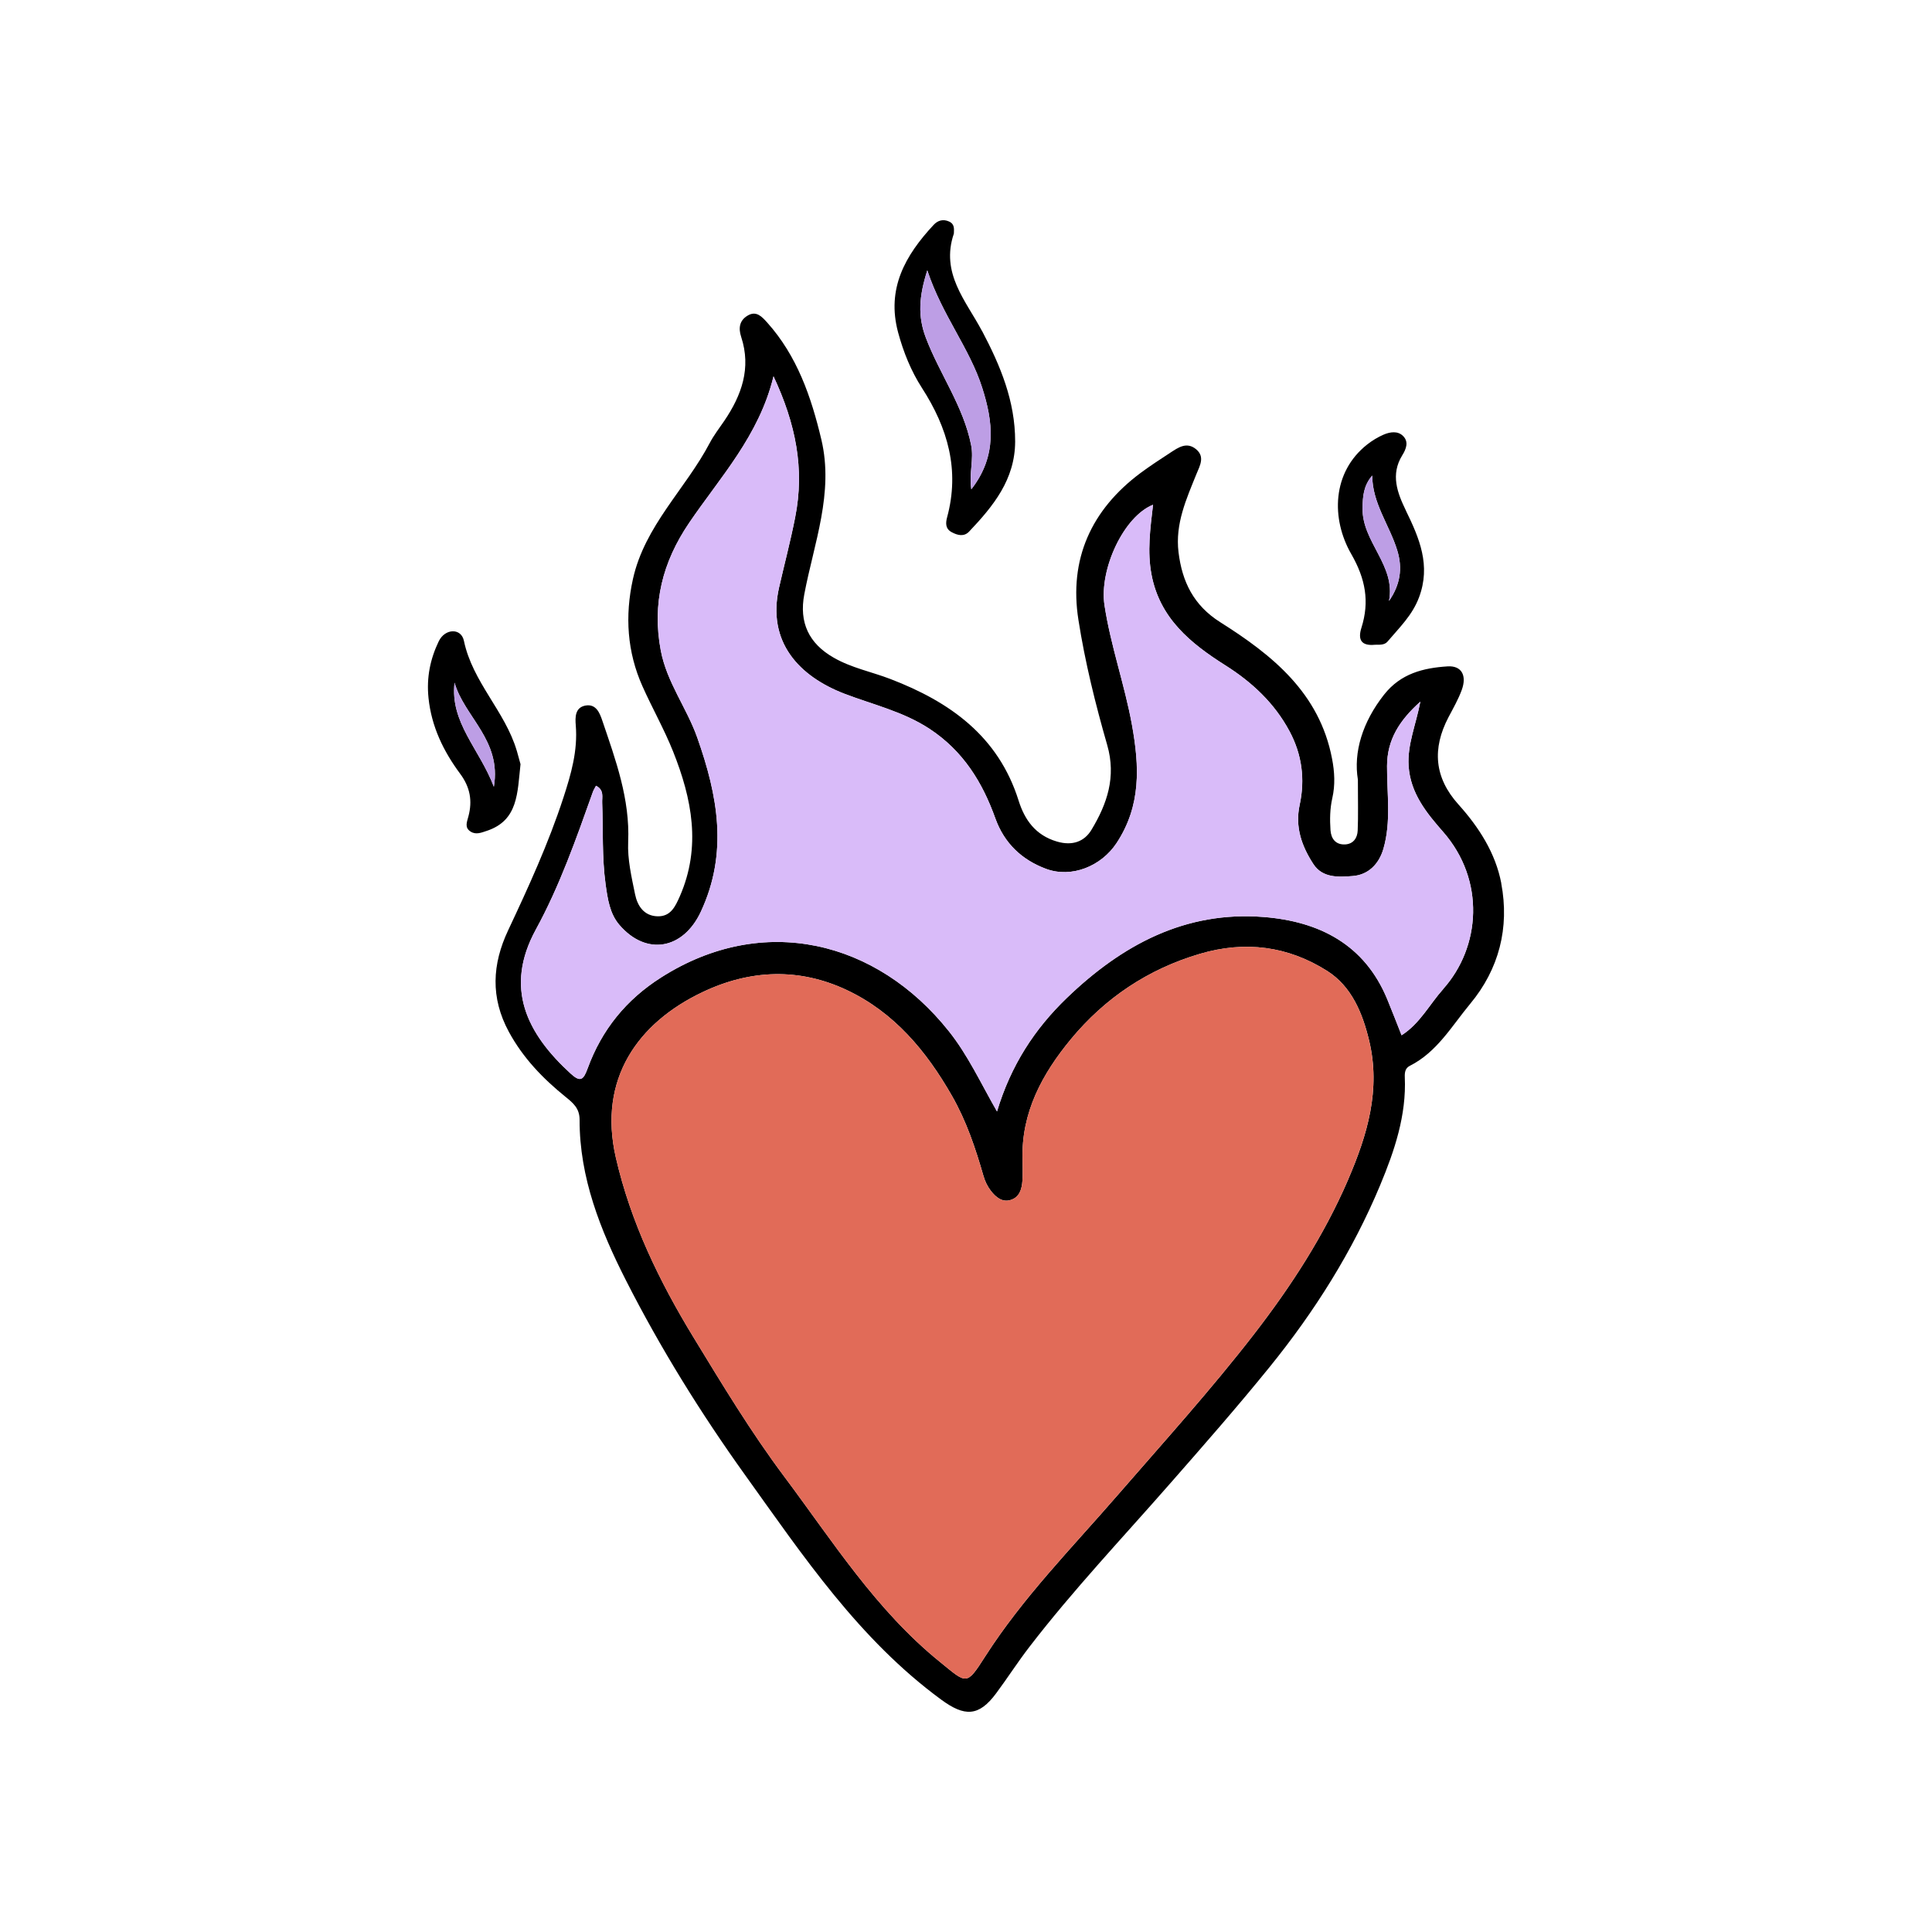 <?xml version="1.0" encoding="UTF-8"?><svg id="Layer_1" xmlns="http://www.w3.org/2000/svg" viewBox="0 0 500 500"><defs><style>.cls-1{fill:#bd9ee5;}.cls-2{fill:#d9bbf9;}.cls-3{fill:#e16b58;}</style></defs><path d="m388.54,228.62c-1.49-7.84-5.79-14.52-11.09-20.42-6.28-6.97-6.83-14.46-2.59-22.57,1.22-2.32,2.54-4.61,3.44-7.07,1.37-3.74-.04-6.35-3.7-6.1-6.24.41-12.08,1.83-16.4,7.31-5.61,7.13-7.95,14.92-6.78,22,0,5.61.11,9.38-.05,13.15-.07,1.94-1.13,3.53-3.3,3.62-2.41.09-3.58-1.48-3.74-3.69-.19-2.78-.15-5.55.47-8.3.77-3.39.6-6.77-.07-10.21-3.25-17.03-15.46-26.81-28.91-35.3-6.94-4.38-9.89-10.51-10.82-18.13-.9-7.34,2.03-13.79,4.68-20.33.83-2.03,2.21-4.37-.12-6.31-2.43-2.02-4.62-.46-6.7.9-2.59,1.7-5.19,3.38-7.68,5.23-12.79,9.53-18.57,22.34-16.08,38.05,1.71,10.92,4.39,21.74,7.45,32.38,2.37,8.26-.04,15.23-4.07,21.91-1.8,3.01-4.87,4.24-8.92,3.06-5.61-1.64-8.39-5.67-9.94-10.59-5.25-16.72-17.82-25.59-33.2-31.49-4.87-1.87-10.04-2.86-14.65-5.51-6.47-3.69-9-9.13-7.62-16.41,2.5-13.22,7.69-26.2,4.42-40.03-2.62-11.05-6.27-21.66-14.04-30.32-1.33-1.46-2.77-3.11-5-1.8-2.16,1.26-2.47,3.24-1.71,5.55,2.64,8.06.12,15.08-4.37,21.71-1.29,1.9-2.71,3.72-3.77,5.74-6.27,11.92-16.79,21.37-19.87,35.18-2.13,9.61-1.49,18.93,2.45,27.75,2.52,5.66,5.61,11.09,7.92,16.86,4.9,12.27,7.36,24.71,1.76,37.52-1.18,2.67-2.37,5.25-5.74,5.18-3.53-.08-5.23-2.7-5.84-5.68-.91-4.46-1.99-9.06-1.79-13.55.49-11.13-3.23-21.21-6.69-31.41-.66-1.97-1.61-4.37-4.31-3.91-2.75.47-2.74,3.01-2.56,5.13.54,6.54-1.21,12.63-3.2,18.71-3.86,11.84-9.03,23.12-14.31,34.35-4.12,8.76-4.61,17.39.2,26.27,3.69,6.79,8.8,12.07,14.67,16.82,1.91,1.55,3.63,2.92,3.63,5.93-.04,14.97,5.42,28.61,11.99,41.54,8.94,17.59,19.37,34.39,30.89,50.46,15.04,20.98,29.44,42.46,50.71,58.07,6.01,4.41,9.71,4.46,14.24-1.68,2.92-3.93,5.57-8.07,8.56-11.95,11.38-14.8,24.21-28.34,36.49-42.37,8.68-9.9,17.37-19.81,25.66-30.04,11.65-14.37,21.52-30,28.65-47.12,3.7-8.88,6.82-18.06,6.37-27.95-.05-1.29.14-2.33,1.29-2.92,7.05-3.54,10.88-10.33,15.64-16.06,7.45-8.96,10.21-19.68,8.03-31.18Zm-39.65,76.69c-6.27,14.52-14.78,27.6-24.36,39.99-11.19,14.46-23.47,28.02-35.46,41.84-11.74,13.53-24.38,26.35-34.11,41.56-4.9,7.66-4.71,7.09-11.73,1.38-16.54-13.4-27.71-31.16-40.21-47.87-8.64-11.53-16.06-23.84-23.53-36.09-8.84-14.5-16.25-29.74-20.1-46.51-4.71-20.45,5.79-34.95,22.43-42.85,12.33-5.86,24.99-6.35,37.35-.53,12.25,5.78,20.57,15.77,27.2,27.37,3.74,6.54,6.09,13.55,8.15,20.72.39,1.38,1.06,2.77,1.94,3.89,1.22,1.56,2.86,3,5.03,2.36,2.39-.69,2.97-2.86,3.12-5.07.11-1.79.03-3.59.03-5.4-.37-12.19,5.13-22.23,12.5-31.15,8.81-10.65,19.96-18.14,33.4-22.1,11.72-3.46,22.8-1.99,32.93,4.42,6.32,4.01,9.15,10.88,10.86,18.01,3.05,12.72-.43,24.38-5.45,36.03Zm24.59-49.31c-3.51,3.92-5.98,8.88-10.75,11.93-1.3-3.28-2.45-6.28-3.68-9.26-5.87-14.29-17.66-20.21-32-21.35-20.31-1.61-36.68,7.23-50.92,20.92-8.39,8.07-14.52,17.49-18.1,29.41-4.27-7.45-7.55-14.62-12.48-20.79-18.59-23.37-47.95-30.76-74.44-13.9-9.06,5.75-15.38,13.56-19.01,23.51-1.1,3-1.86,3.72-4.43,1.36-11.38-10.42-17.22-22.19-8.99-37.27,6.17-11.28,10.43-23.45,14.74-35.56.2-.56.53-1.06.83-1.65,2.17,1.1,1.53,2.93,1.6,4.43.27,7.01-.08,14.05.88,21.06.53,3.78,1.07,7.62,3.57,10.52,6.97,8.12,16.52,6.35,21.07-3.39,7.13-15.27,4.41-30.02-.92-45.09-2.73-7.72-7.88-14.29-9.44-22.54-2.29-12.16.47-22.88,7.32-32.99,8.06-11.88,18.13-22.58,21.86-37.96,5.75,12.31,8.1,23.91,5.6,36.51-1.19,6.08-2.78,12.08-4.15,18.08-3.28,14.29,5.32,23.08,16.83,27.53,7.45,2.86,15.24,4.61,22.1,9.11,8.67,5.71,13.66,13.75,17.05,23.23,2.28,6.31,6.75,10.65,13.11,13.01,6.62,2.45,14.29-.69,18.23-6.66,6.39-9.68,5.94-19.84,3.99-30.62-1.9-10.46-5.52-20.48-7.11-30.99-1.38-9.19,4.94-22.93,12.57-25.96-.75,6.32-1.51,12.14-.41,18,2.12,11.36,10.1,17.86,19.16,23.58,6.86,4.34,12.67,9.75,16.57,17.03,3.24,6.05,4.05,12.46,2.63,19.04-1.25,5.78.54,10.71,3.53,15.32,2.39,3.69,6.59,3.4,10.18,3.12,4.05-.31,6.79-3.08,7.95-7.02,2.06-7.05.91-14.32.95-21.48.04-6.78,3.15-11.72,8.62-16.64-1.19,6.16-3.39,11.11-3.04,16.63.46,7.11,4.68,12.22,8.91,17.05,11,12.53,9.76,29.85.01,40.72Z"/><path class="cls-3" d="m348.88,305.31c-6.27,14.52-14.78,27.6-24.36,39.99-11.19,14.46-23.47,28.02-35.46,41.84-11.74,13.53-24.38,26.35-34.11,41.56-4.9,7.66-4.71,7.09-11.73,1.38-16.54-13.4-27.71-31.16-40.21-47.87-8.64-11.53-16.06-23.84-23.53-36.09-8.84-14.5-16.25-29.74-20.1-46.51-4.71-20.45,5.79-34.95,22.43-42.85,12.33-5.86,24.99-6.35,37.35-.53,12.25,5.78,20.57,15.77,27.2,27.37,3.74,6.54,6.09,13.55,8.15,20.72.39,1.38,1.06,2.77,1.94,3.89,1.22,1.56,2.86,3,5.03,2.36,2.39-.69,2.97-2.86,3.12-5.07.11-1.79.03-3.59.03-5.4-.37-12.19,5.13-22.23,12.5-31.15,8.81-10.65,19.96-18.14,33.4-22.1,11.72-3.46,22.8-1.99,32.93,4.42,6.32,4.01,9.15,10.88,10.86,18.01,3.05,12.72-.43,24.38-5.45,36.03Z"/><path class="cls-2" d="m373.47,256c-3.51,3.92-5.98,8.88-10.75,11.93-1.3-3.28-2.45-6.28-3.68-9.26-5.87-14.29-17.66-20.21-32-21.35-20.31-1.61-36.68,7.23-50.92,20.92-8.39,8.07-14.52,17.49-18.1,29.41-4.27-7.45-7.55-14.62-12.48-20.79-18.59-23.37-47.95-30.76-74.44-13.9-9.06,5.75-15.38,13.56-19.01,23.51-1.1,3-1.86,3.72-4.43,1.36-11.38-10.42-17.22-22.19-8.99-37.27,6.17-11.28,10.43-23.45,14.74-35.56.2-.56.53-1.06.83-1.65,2.17,1.1,1.53,2.93,1.6,4.43.27,7.01-.08,14.05.88,21.06.53,3.78,1.07,7.62,3.57,10.52,6.97,8.12,16.52,6.35,21.07-3.39,7.13-15.27,4.41-30.02-.92-45.09-2.73-7.72-7.88-14.29-9.44-22.54-2.29-12.16.47-22.88,7.32-32.99,8.06-11.88,18.13-22.58,21.86-37.96,5.75,12.31,8.1,23.91,5.6,36.51-1.19,6.08-2.78,12.08-4.15,18.08-3.28,14.29,5.32,23.08,16.83,27.53,7.45,2.86,15.24,4.61,22.1,9.11,8.67,5.71,13.66,13.75,17.05,23.23,2.28,6.31,6.75,10.65,13.11,13.01,6.62,2.45,14.29-.69,18.23-6.66,6.39-9.68,5.94-19.84,3.99-30.62-1.9-10.46-5.52-20.48-7.11-30.99-1.38-9.19,4.94-22.93,12.57-25.96-.75,6.32-1.51,12.14-.41,18,2.12,11.36,10.1,17.86,19.16,23.58,6.86,4.34,12.67,9.75,16.57,17.03,3.24,6.05,4.05,12.46,2.63,19.04-1.25,5.78.54,10.71,3.53,15.32,2.39,3.69,6.59,3.4,10.18,3.12,4.05-.31,6.79-3.08,7.95-7.02,2.06-7.05.91-14.32.95-21.48.04-6.78,3.15-11.72,8.62-16.64-1.19,6.16-3.39,11.11-3.04,16.63.46,7.11,4.68,12.22,8.91,17.05,11,12.53,9.76,29.85.01,40.72Z"/><path d="m254.1,85.59c-4.07-7.7-10.75-14.85-7.24-25.14,0-.99.33-2.4-1.22-3.11s-2.92-.31-4.01.85c-7.34,7.88-12.27,16.5-9.19,27.88,1.38,5.1,3.36,9.99,6.16,14.33,6.7,10.39,9.82,21.26,6.51,33.48-.42,1.57-.42,2.98,1.17,3.84,1.49.81,3.19,1.27,4.53-.15,6.24-6.59,11.88-13.45,11.91-23.31.01-10.47-3.82-19.62-8.6-28.68Zm-2.77,29.63c-2.02-10.16-8.18-18.43-11.74-27.85-2.12-5.6-1.75-10.7.39-17.41,3.84,11.64,10.96,20.15,14.21,30.39,2.75,8.64,3.99,17.56-2.82,26.28-.6-4.26.68-7.74-.04-11.4Z"/><path class="cls-1" d="m251.38,126.62c-.6-4.26.68-7.74-.04-11.4-2.02-10.16-8.18-18.43-11.74-27.85-2.12-5.6-1.75-10.7.39-17.41,3.84,11.64,10.96,20.15,14.21,30.39,2.75,8.64,3.99,17.56-2.82,26.28Z"/><path d="m363.87,132.18c-2.26-4.66-4.05-9.36-.96-14.36,1.02-1.64,1.7-3.46.24-4.95-1.37-1.42-3.39-1.11-5.09-.38-1.48.64-2.9,1.51-4.18,2.5-9.19,7.2-9.43,19.28-4.16,28.42,3.66,6.37,4.76,12.27,2.62,19.04-1.02,3.21.05,4.76,3.51,4.41,1.14-.01,2.44.12,3.23-.81,3.02-3.58,6.41-6.77,8.16-11.45,3.11-8.26.09-15.31-3.38-22.42Zm-4.39,23.34c1.8-9.24-7-15.22-6.85-24.02.05-3.05.24-5.79,2.5-8.43.04,7.23,4.5,12.87,6.48,19.37,1.44,4.68.76,8.9-2.13,13.09Z"/><path class="cls-1" d="m359.47,155.52c1.8-9.24-7-15.22-6.85-24.02.05-3.05.24-5.79,2.5-8.43.04,7.23,4.5,12.87,6.48,19.37,1.44,4.68.76,8.9-2.13,13.09Z"/><path d="m133.74,194.29c-3.01-10.2-11.45-17.75-13.68-28.45-.72-3.4-4.92-3.21-6.52.14-2.21,4.6-3.19,9.41-2.64,14.67.77,7.43,3.88,13.79,8.19,19.6,2.59,3.49,3.2,7.01,2.14,11.01-.37,1.44-1.08,2.9.56,3.95,1.4.9,2.83.26,4.23-.2,8.14-2.71,7.87-9.89,8.69-17.24-.19-.66-.56-2.07-.96-3.47Zm-5.93,9.33c-3.7-9.79-11.38-16.6-10.17-26.95,2.51,8.87,12.22,14.86,10.17,26.95Z"/><path class="cls-1" d="m127.81,203.62c-3.7-9.79-11.38-16.6-10.17-26.95,2.51,8.87,12.22,14.86,10.17,26.95Z"/></svg>